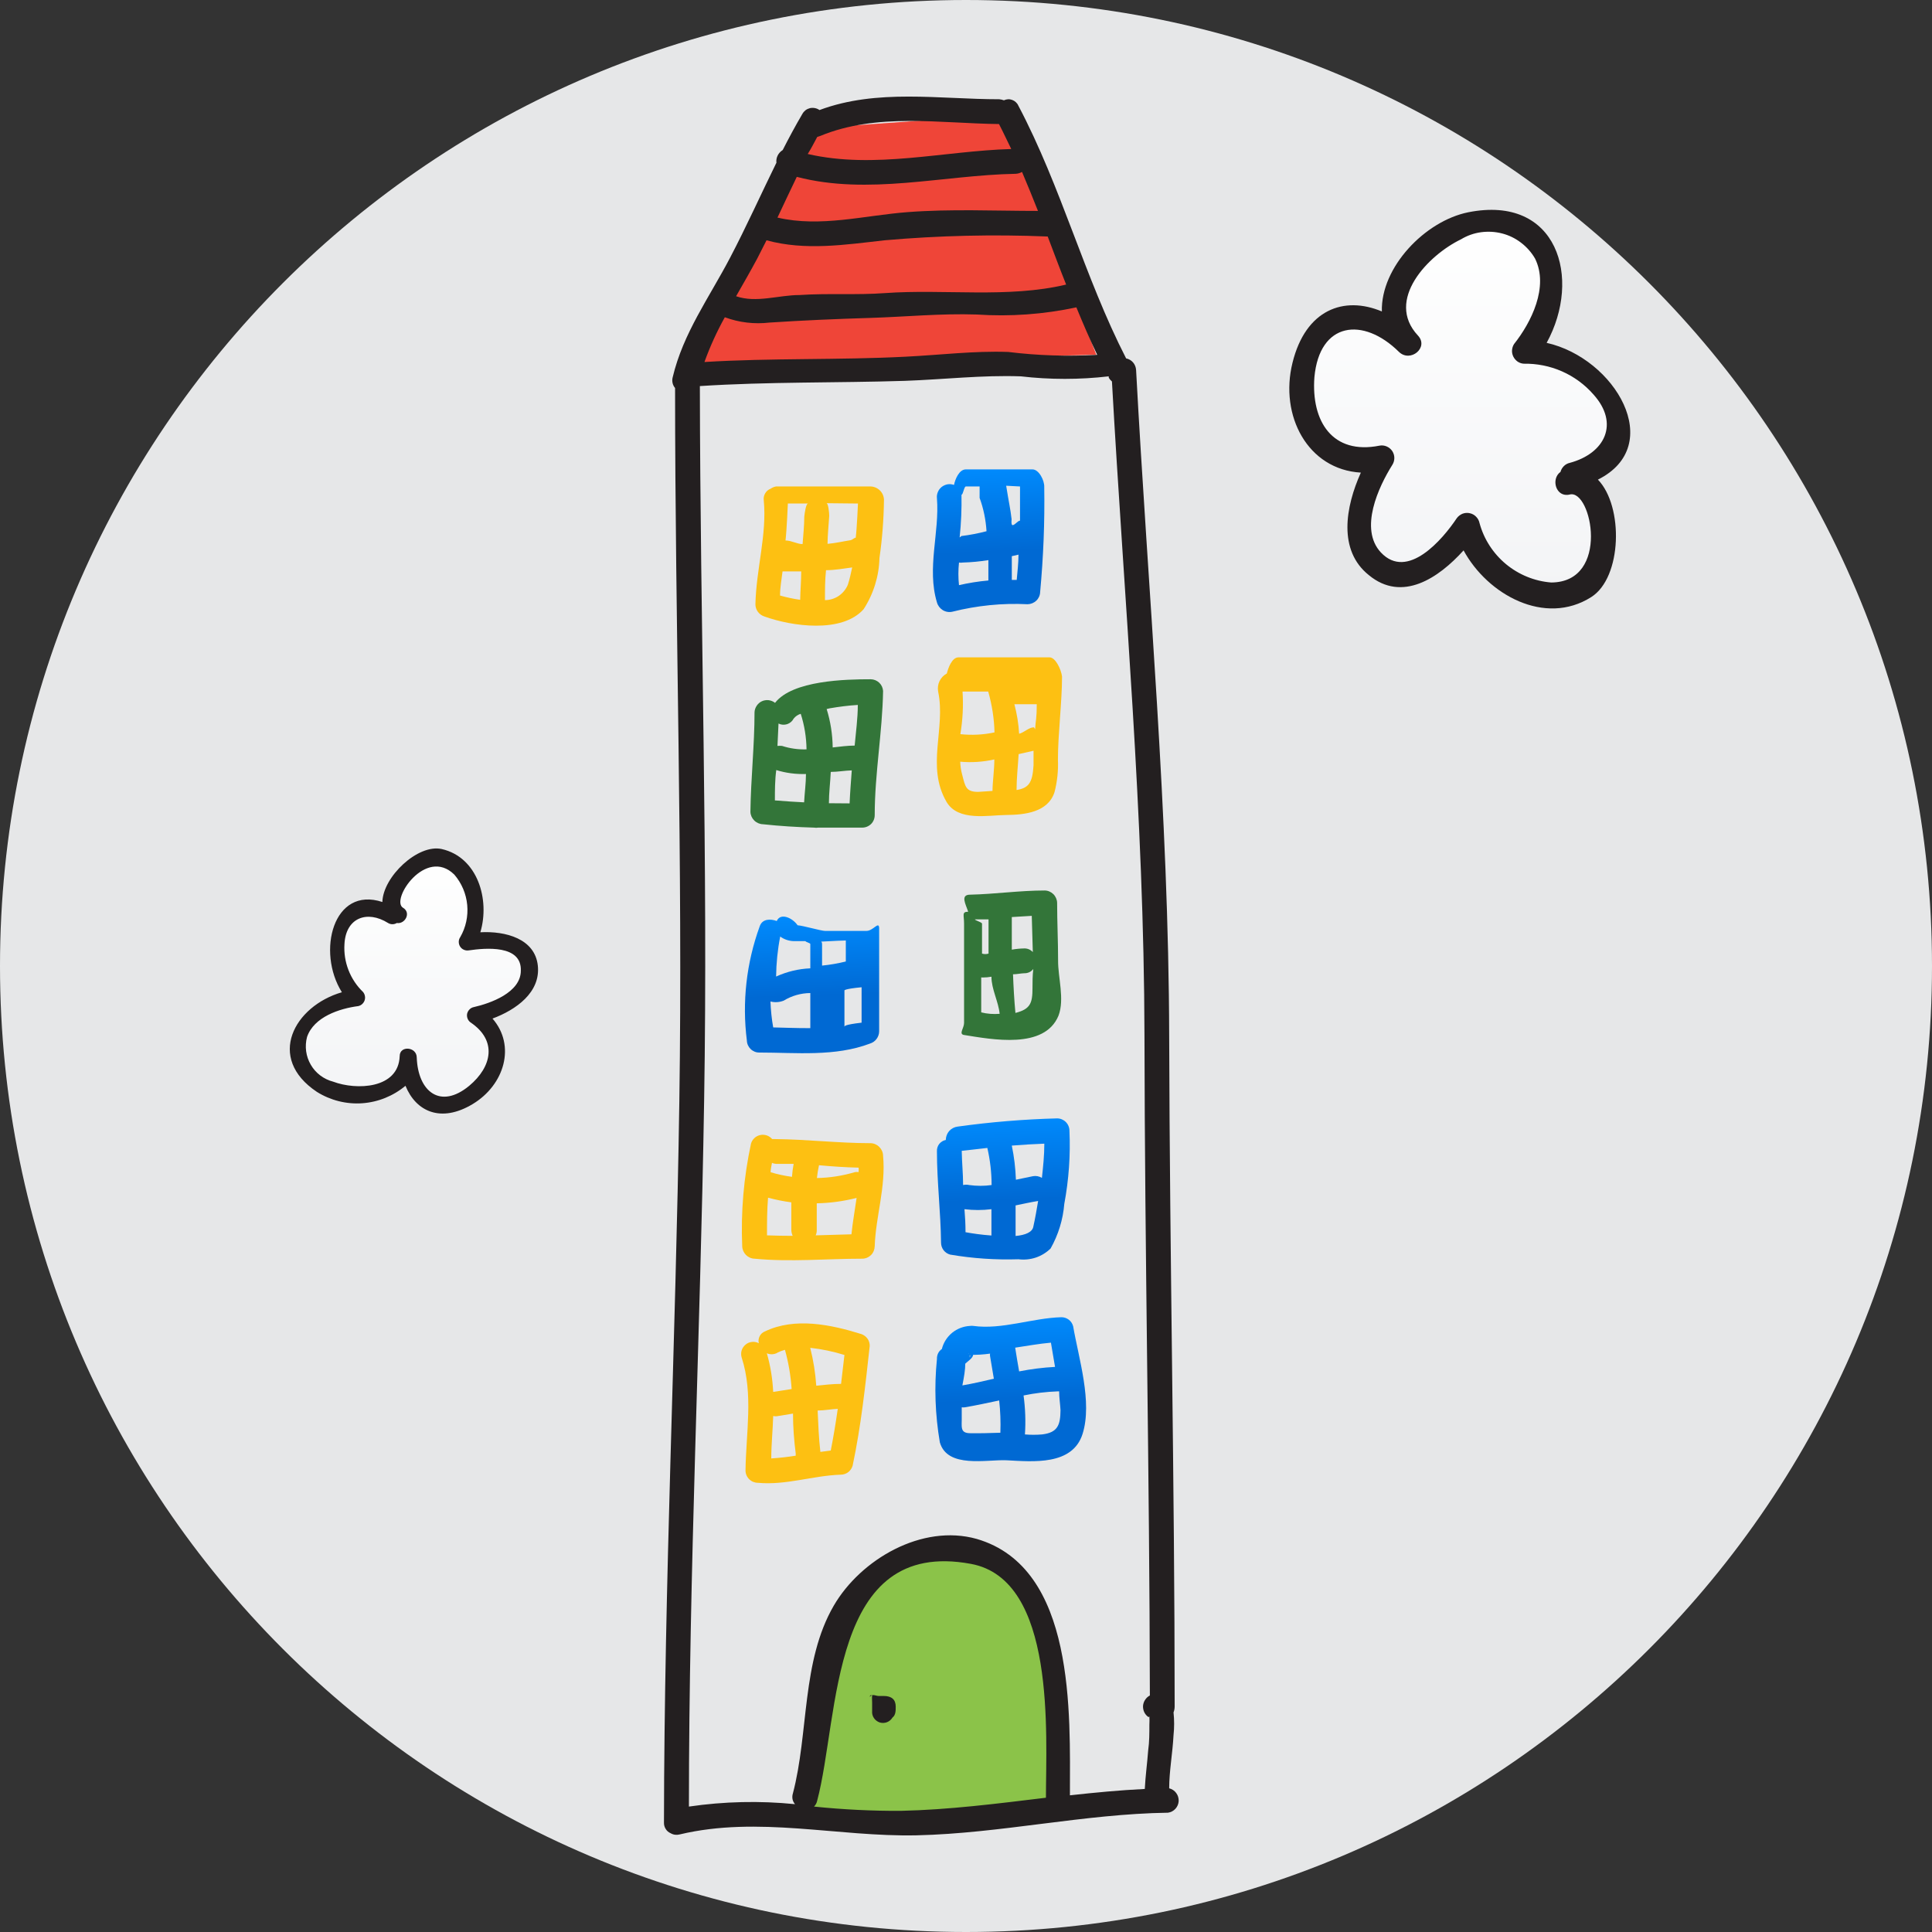 <svg width="24" height="24" viewBox="0 0 24 24" fill="none" xmlns="http://www.w3.org/2000/svg">
<rect x="0" y="0" width="24" height="24" fill="#333333" stroke="none"/>
<path d="M12 24C18.627 24 24 18.627 24 12C24 5.373 18.627 0 12 0C5.373 0 0 5.373 0 12C0 18.627 5.373 24 12 24Z" fill="#E6E7E8"/>
<path d="M9.989 22.512L11.445 22.578L12.634 22.512L13.1 22.431V21.291L12.993 20.726L12.809 19.964L12.397 19.439L11.853 19.28L11.335 19.321L10.745 19.633L10.299 20.673L9.989 22.512Z" fill="#8BC349"/>
<path d="M10.048 1.597L12.476 1.425L13.618 4.406L8.653 4.542" fill="#EF4538"/>
<path d="M14.524 22.215C14.524 22.002 14.567 21.775 14.578 21.554C14.588 21.461 14.588 21.366 14.578 21.272C14.587 21.249 14.592 21.225 14.592 21.2C14.592 18.42 14.531 15.653 14.524 12.878C14.518 10.103 14.261 7.357 14.113 4.597C14.111 4.562 14.098 4.529 14.076 4.503C14.054 4.477 14.023 4.459 13.989 4.452C13.469 3.437 13.187 2.329 12.649 1.31C12.642 1.294 12.631 1.28 12.618 1.268C12.605 1.256 12.59 1.247 12.573 1.241C12.557 1.235 12.539 1.232 12.522 1.233C12.504 1.234 12.487 1.239 12.471 1.246C12.453 1.239 12.433 1.235 12.414 1.233C11.668 1.233 10.896 1.1 10.18 1.367C10.163 1.355 10.144 1.347 10.124 1.343C10.104 1.339 10.084 1.339 10.063 1.343C10.043 1.348 10.025 1.356 10.008 1.368C9.992 1.381 9.978 1.396 9.968 1.414C9.881 1.562 9.8 1.713 9.723 1.864C9.697 1.88 9.675 1.903 9.661 1.931C9.647 1.959 9.641 1.99 9.645 2.021C9.452 2.414 9.273 2.813 9.069 3.202C8.81 3.697 8.486 4.138 8.356 4.688C8.35 4.711 8.35 4.735 8.355 4.758C8.36 4.781 8.371 4.802 8.386 4.82C8.386 7.773 8.483 10.725 8.439 13.679C8.394 16.666 8.252 19.652 8.248 22.64C8.247 22.668 8.254 22.695 8.269 22.719C8.283 22.743 8.305 22.762 8.331 22.773C8.365 22.793 8.405 22.798 8.443 22.788C9.422 22.555 10.403 22.82 11.388 22.799C12.435 22.775 13.463 22.533 14.51 22.518C14.545 22.513 14.578 22.496 14.602 22.469C14.626 22.443 14.64 22.409 14.642 22.373C14.643 22.337 14.633 22.302 14.611 22.273C14.59 22.244 14.559 22.224 14.524 22.215V22.215ZM10.152 1.701L10.186 1.69C10.896 1.397 11.673 1.533 12.41 1.541C12.463 1.643 12.514 1.754 12.562 1.851C11.724 1.875 10.864 2.104 10.034 1.913C10.078 1.843 10.114 1.771 10.152 1.701V1.701ZM9.898 2.197C10.787 2.429 11.713 2.176 12.616 2.159C12.644 2.158 12.671 2.15 12.696 2.136C12.764 2.295 12.83 2.459 12.894 2.62C12.357 2.62 11.811 2.594 11.276 2.635C10.741 2.675 10.193 2.828 9.658 2.703C9.738 2.533 9.817 2.365 9.898 2.197V2.197ZM9.405 3.215L9.522 2.985C10.004 3.117 10.498 3.04 10.989 2.985C11.662 2.926 12.339 2.91 13.015 2.938C13.091 3.138 13.165 3.338 13.244 3.535C12.524 3.707 11.73 3.588 10.993 3.641C10.641 3.667 10.286 3.641 9.932 3.665C9.672 3.665 9.396 3.767 9.144 3.68C9.235 3.52 9.322 3.37 9.405 3.215V3.215ZM9.004 3.941C9.181 4.007 9.372 4.029 9.56 4.007C9.985 3.979 10.394 3.962 10.817 3.949C11.24 3.936 11.69 3.892 12.133 3.907C12.548 3.935 12.965 3.905 13.371 3.818C13.452 4.015 13.537 4.213 13.63 4.408C13.261 4.429 12.891 4.417 12.524 4.372C12.1 4.357 11.675 4.41 11.25 4.431C10.42 4.474 9.583 4.446 8.751 4.497C8.82 4.305 8.905 4.119 9.004 3.941V3.941ZM11.197 22.495C10.835 22.497 10.473 22.479 10.112 22.442C10.131 22.423 10.144 22.4 10.15 22.374C10.433 21.312 10.299 19.1 12.061 19.427C13.123 19.622 12.993 21.55 12.993 22.332C12.382 22.406 11.787 22.482 11.187 22.495H11.197ZM14.278 21.323C14.28 21.357 14.28 21.391 14.278 21.425C14.278 21.531 14.278 21.637 14.263 21.745C14.251 21.905 14.229 22.064 14.221 22.223C13.911 22.238 13.601 22.268 13.291 22.302C13.291 21.285 13.365 19.476 12.133 19.117C11.452 18.926 10.692 19.372 10.358 19.945C9.955 20.637 10.048 21.527 9.849 22.281C9.842 22.303 9.841 22.327 9.845 22.35C9.85 22.373 9.861 22.395 9.876 22.412C9.437 22.368 8.994 22.378 8.558 22.442C8.558 19.516 8.7 16.594 8.747 13.67C8.796 10.712 8.698 7.754 8.694 4.796C9.543 4.741 10.392 4.758 11.242 4.731C11.722 4.714 12.199 4.658 12.681 4.675C13.044 4.717 13.41 4.717 13.773 4.675V4.69C13.783 4.709 13.797 4.725 13.813 4.739C13.964 7.447 14.212 10.145 14.217 12.861C14.221 15.577 14.28 18.323 14.284 21.062C14.26 21.074 14.24 21.093 14.225 21.116C14.21 21.138 14.201 21.165 14.199 21.192C14.198 21.219 14.203 21.246 14.215 21.271C14.227 21.295 14.245 21.316 14.268 21.331L14.278 21.323Z" fill="#231F20"/>
<path d="M10.815 6.043H9.641C9.616 6.047 9.593 6.057 9.573 6.071C9.544 6.082 9.52 6.102 9.505 6.129C9.489 6.156 9.483 6.187 9.488 6.217C9.528 6.642 9.394 7.066 9.384 7.508C9.384 7.542 9.396 7.575 9.416 7.602C9.437 7.63 9.466 7.649 9.498 7.659C9.834 7.78 10.458 7.871 10.728 7.568C10.851 7.378 10.92 7.157 10.925 6.931C10.96 6.691 10.978 6.449 10.981 6.206C10.979 6.163 10.961 6.122 10.93 6.092C10.899 6.062 10.858 6.044 10.815 6.043V6.043ZM10.658 6.255C10.658 6.255 10.645 6.563 10.63 6.68C10.611 6.68 10.59 6.705 10.569 6.71C10.473 6.725 10.375 6.748 10.28 6.756C10.28 6.657 10.295 6.506 10.301 6.408C10.301 6.364 10.288 6.251 10.267 6.251L10.658 6.255ZM10.038 6.255C10.012 6.255 9.995 6.376 9.991 6.419C9.991 6.523 9.978 6.655 9.97 6.759C9.902 6.759 9.832 6.714 9.758 6.714C9.774 6.576 9.787 6.255 9.787 6.255H10.038ZM9.69 7.398C9.69 7.298 9.709 7.198 9.721 7.098H9.953C9.953 7.217 9.942 7.334 9.94 7.451C9.855 7.439 9.772 7.421 9.69 7.398V7.398ZM10.248 7.455C10.248 7.332 10.248 7.207 10.261 7.083C10.369 7.083 10.473 7.064 10.586 7.049C10.571 7.124 10.554 7.194 10.533 7.262C10.51 7.319 10.47 7.367 10.42 7.402C10.369 7.436 10.309 7.455 10.248 7.455Z" fill="#FDC012"/>
<path d="M12.826 5.831H11.998C11.913 5.831 11.864 5.958 11.851 6.024C11.826 6.015 11.799 6.012 11.772 6.016C11.745 6.021 11.72 6.032 11.699 6.048C11.678 6.065 11.661 6.086 11.651 6.111C11.64 6.136 11.636 6.163 11.639 6.189C11.673 6.614 11.511 7.056 11.639 7.483C11.65 7.523 11.676 7.557 11.711 7.579C11.747 7.601 11.789 7.608 11.83 7.599C12.136 7.522 12.451 7.49 12.766 7.506C12.806 7.505 12.845 7.489 12.874 7.461C12.903 7.433 12.92 7.395 12.921 7.355C12.961 6.922 12.979 6.487 12.972 6.051C12.976 5.969 12.906 5.831 12.826 5.831ZM12.671 6.043C12.671 6.255 12.671 6.372 12.671 6.468C12.645 6.468 12.615 6.514 12.584 6.523C12.552 6.531 12.571 6.44 12.565 6.44C12.554 6.334 12.533 6.247 12.499 6.034L12.671 6.043ZM12.002 6.043H12.169C12.169 6.043 12.169 6.177 12.169 6.185C12.218 6.318 12.246 6.458 12.255 6.599C12.152 6.626 12.048 6.646 11.942 6.659C11.942 6.659 11.927 6.674 11.921 6.676C11.94 6.499 11.947 6.322 11.944 6.145C11.963 6.149 11.976 6.043 11.998 6.043H12.002ZM11.913 7.27C11.903 7.176 11.903 7.082 11.913 6.988C11.929 6.991 11.945 6.991 11.961 6.988C12.067 6.985 12.173 6.975 12.278 6.958C12.278 7.036 12.278 7.115 12.278 7.194V7.211C12.153 7.222 12.03 7.242 11.908 7.27H11.913ZM12.569 7.204C12.569 7.105 12.569 7.007 12.569 6.909L12.652 6.89C12.652 6.996 12.639 7.102 12.63 7.204H12.569Z" fill="url(#paint0_linear_2025_174024)"/>
<path d="M10.815 8.438C10.509 8.438 9.845 8.451 9.628 8.731C9.605 8.713 9.578 8.702 9.549 8.698C9.52 8.695 9.491 8.699 9.465 8.711C9.438 8.723 9.416 8.743 9.4 8.767C9.384 8.791 9.374 8.819 9.373 8.848C9.373 9.262 9.327 9.672 9.322 10.084C9.323 10.125 9.34 10.163 9.369 10.192C9.398 10.221 9.437 10.238 9.477 10.239C9.69 10.262 9.902 10.275 10.114 10.281C10.13 10.284 10.147 10.284 10.163 10.281C10.346 10.281 10.528 10.281 10.711 10.281C10.752 10.281 10.791 10.265 10.821 10.236C10.85 10.207 10.866 10.167 10.866 10.126C10.866 9.61 10.961 9.101 10.97 8.583C10.967 8.543 10.95 8.507 10.921 8.48C10.892 8.453 10.854 8.438 10.815 8.438V8.438ZM10.307 8.799C10.423 8.779 10.539 8.764 10.656 8.757C10.656 8.924 10.632 9.092 10.617 9.262C10.528 9.262 10.435 9.275 10.344 9.285C10.342 9.123 10.317 8.962 10.269 8.808L10.307 8.799ZM9.671 8.988C9.704 9.005 9.742 9.007 9.778 8.996C9.813 8.984 9.842 8.96 9.859 8.927C9.882 8.898 9.912 8.878 9.947 8.867C9.993 9.01 10.017 9.159 10.019 9.309C9.916 9.312 9.813 9.298 9.715 9.266C9.696 9.264 9.677 9.264 9.658 9.266L9.671 8.988ZM9.626 9.944C9.626 9.818 9.626 9.693 9.643 9.566C9.762 9.603 9.887 9.619 10.012 9.615C10.012 9.731 9.995 9.85 9.989 9.967C9.876 9.961 9.755 9.954 9.641 9.944H9.626ZM10.297 9.978C10.297 9.85 10.314 9.721 10.32 9.589C10.407 9.589 10.496 9.572 10.581 9.57C10.571 9.706 10.56 9.844 10.554 9.98L10.297 9.978Z" fill="#337539"/>
<path d="M13.038 8.166H11.906C11.824 8.166 11.777 8.304 11.762 8.366C11.723 8.387 11.691 8.42 11.671 8.461C11.652 8.501 11.646 8.547 11.654 8.591C11.751 9.05 11.501 9.519 11.758 9.961C11.902 10.207 12.274 10.126 12.501 10.124C12.728 10.122 13.019 10.092 13.1 9.839C13.134 9.707 13.148 9.57 13.142 9.434C13.142 9.12 13.193 8.72 13.193 8.404C13.183 8.319 13.113 8.166 13.038 8.166ZM12.879 8.748C12.879 8.929 12.866 8.939 12.858 9.06C12.858 9.06 12.847 9.035 12.843 9.035C12.781 9.035 12.72 9.101 12.66 9.115C12.653 8.991 12.633 8.868 12.601 8.748H12.879ZM12.276 8.591C12.323 8.756 12.35 8.927 12.354 9.098C12.215 9.128 12.072 9.135 11.93 9.12C11.959 8.945 11.969 8.768 11.957 8.591H12.276ZM12.151 9.837C11.998 9.837 11.991 9.772 11.953 9.625C11.938 9.572 11.93 9.517 11.928 9.462C12.07 9.475 12.213 9.465 12.352 9.434C12.352 9.566 12.331 9.697 12.329 9.825L12.151 9.837ZM12.628 9.816C12.628 9.668 12.645 9.519 12.654 9.368L12.839 9.326C12.839 9.385 12.839 9.445 12.839 9.506C12.826 9.727 12.779 9.793 12.614 9.816H12.628Z" fill="#FDC012"/>
<path d="M10.764 11.564H10.248C10.201 11.564 9.974 11.498 9.908 11.494C9.845 11.402 9.696 11.334 9.649 11.441C9.573 11.413 9.469 11.411 9.437 11.508C9.272 11.962 9.217 12.448 9.278 12.927C9.279 12.967 9.297 13.005 9.325 13.032C9.354 13.06 9.393 13.076 9.433 13.075C9.887 13.075 10.373 13.129 10.809 12.963C10.841 12.953 10.869 12.933 10.889 12.906C10.909 12.879 10.921 12.846 10.921 12.812V11.525C10.915 11.441 10.847 11.564 10.764 11.564ZM10.507 11.683V11.944C10.41 11.968 10.312 11.985 10.212 11.995V11.731C10.212 11.719 10.212 11.708 10.201 11.697C10.312 11.693 10.359 11.687 10.507 11.683V11.683ZM9.692 11.634C9.74 11.669 9.798 11.689 9.858 11.691H10.006C10.006 11.702 10.066 11.714 10.066 11.727V12.029C9.919 12.035 9.775 12.07 9.641 12.131C9.643 11.964 9.66 11.797 9.692 11.634V11.634ZM9.605 12.763C9.586 12.657 9.575 12.549 9.571 12.441C9.626 12.455 9.684 12.451 9.736 12.43C9.836 12.369 9.949 12.337 10.066 12.336V12.772C9.853 12.772 9.736 12.765 9.605 12.763V12.763ZM10.49 12.763V12.303C10.49 12.303 10.49 12.284 10.703 12.264V12.704C10.49 12.729 10.49 12.746 10.49 12.757V12.763Z" fill="url(#paint1_linear_2025_174024)"/>
<path d="M13.144 11.931C13.144 11.691 13.132 11.453 13.132 11.215C13.131 11.175 13.114 11.136 13.085 11.107C13.056 11.079 13.017 11.062 12.977 11.062C12.667 11.062 12.359 11.107 12.051 11.114C11.925 11.114 11.998 11.235 12.027 11.326C11.945 11.326 11.976 11.368 11.976 11.472V12.708C11.976 12.772 11.906 12.846 11.976 12.857C12.323 12.912 12.975 13.039 13.149 12.617C13.227 12.413 13.142 12.141 13.144 11.931ZM12.817 11.377L12.83 11.827C12.816 11.812 12.799 11.8 12.78 11.792C12.761 11.784 12.74 11.781 12.72 11.782C12.669 11.783 12.619 11.788 12.569 11.797C12.569 11.664 12.569 11.527 12.569 11.392L12.817 11.377ZM12.11 11.421H12.085C12.157 11.421 12.206 11.421 12.28 11.421C12.28 11.566 12.28 11.71 12.28 11.846C12.254 11.854 12.226 11.854 12.199 11.846C12.163 11.846 12.199 11.846 12.199 11.846V11.472C12.189 11.453 12.117 11.436 12.11 11.421ZM12.189 12.576V12.133C12.189 12.133 12.1 12.133 12.104 12.133C12.174 12.146 12.246 12.146 12.316 12.133C12.316 12.288 12.403 12.441 12.418 12.594C12.341 12.6 12.264 12.595 12.189 12.576V12.576ZM12.826 12.275C12.826 12.46 12.8 12.536 12.614 12.583C12.599 12.424 12.59 12.262 12.584 12.103C12.63 12.103 12.675 12.092 12.724 12.09C12.745 12.091 12.767 12.086 12.787 12.077C12.806 12.068 12.823 12.054 12.836 12.037C12.826 12.118 12.826 12.201 12.826 12.275Z" fill="#337539"/>
<path d="M10.97 14.356C10.969 14.315 10.952 14.277 10.923 14.248C10.895 14.219 10.856 14.202 10.815 14.201C10.42 14.201 10.027 14.154 9.63 14.15H9.592C9.574 14.129 9.551 14.113 9.524 14.104C9.498 14.096 9.47 14.094 9.443 14.1C9.416 14.106 9.391 14.119 9.371 14.138C9.351 14.157 9.336 14.181 9.329 14.207C9.239 14.626 9.202 15.054 9.22 15.481C9.221 15.522 9.238 15.56 9.266 15.589C9.295 15.618 9.333 15.635 9.373 15.636C9.819 15.679 10.265 15.636 10.711 15.636C10.752 15.636 10.791 15.619 10.82 15.591C10.849 15.562 10.865 15.522 10.866 15.481C10.879 15.106 11.006 14.749 10.97 14.356ZM10.666 14.505C10.668 14.523 10.668 14.541 10.666 14.56C10.652 14.558 10.637 14.558 10.622 14.56C10.468 14.606 10.309 14.631 10.148 14.634C10.154 14.581 10.162 14.527 10.174 14.475C10.337 14.49 10.501 14.501 10.666 14.505ZM9.63 14.458H9.859C9.849 14.511 9.842 14.565 9.838 14.619C9.748 14.607 9.66 14.588 9.573 14.562C9.573 14.524 9.583 14.483 9.59 14.445C9.606 14.453 9.623 14.457 9.641 14.458H9.63ZM9.528 15.346C9.528 15.188 9.528 15.033 9.541 14.878C9.636 14.904 9.732 14.923 9.83 14.936C9.83 15.05 9.83 15.165 9.83 15.282C9.831 15.306 9.837 15.33 9.847 15.352C9.743 15.352 9.637 15.35 9.528 15.346ZM10.133 15.346C10.142 15.325 10.147 15.302 10.146 15.28C10.146 15.169 10.146 15.067 10.146 14.948C10.313 14.945 10.479 14.922 10.641 14.881C10.62 15.031 10.592 15.182 10.577 15.333L10.133 15.346Z" fill="#FDC012"/>
<path d="M13.285 14.046C13.285 14.005 13.268 13.966 13.24 13.938C13.211 13.909 13.172 13.893 13.132 13.893C12.718 13.904 12.306 13.938 11.896 13.995C11.855 14 11.818 14.02 11.791 14.05C11.764 14.081 11.75 14.12 11.749 14.161C11.717 14.167 11.688 14.185 11.667 14.211C11.647 14.237 11.637 14.27 11.639 14.303C11.639 14.681 11.686 15.059 11.69 15.437C11.69 15.47 11.701 15.503 11.721 15.53C11.742 15.557 11.77 15.576 11.803 15.585C12.083 15.633 12.367 15.652 12.652 15.643C12.724 15.652 12.798 15.645 12.867 15.622C12.936 15.599 12.999 15.56 13.051 15.509C13.147 15.339 13.205 15.15 13.221 14.955C13.277 14.655 13.299 14.35 13.285 14.046V14.046ZM12.973 14.207C12.973 14.352 12.958 14.494 12.943 14.632C12.91 14.612 12.87 14.604 12.832 14.611L12.62 14.655C12.615 14.513 12.598 14.37 12.569 14.231C12.707 14.22 12.839 14.212 12.973 14.207V14.207ZM12.265 14.26C12.3 14.412 12.318 14.566 12.318 14.721C12.226 14.734 12.133 14.734 12.04 14.721C12.015 14.715 11.989 14.715 11.964 14.721C11.964 14.579 11.949 14.439 11.947 14.296C12.053 14.284 12.159 14.273 12.265 14.26V14.26ZM11.994 15.307C11.994 15.211 11.989 15.116 11.981 15.021C12.092 15.035 12.205 15.035 12.316 15.021C12.316 15.131 12.316 15.233 12.316 15.348C12.189 15.339 12.076 15.322 11.994 15.307V15.307ZM12.616 15.354C12.616 15.227 12.616 15.101 12.616 14.974C12.709 14.955 12.803 14.934 12.896 14.919C12.879 15.023 12.86 15.131 12.837 15.235C12.826 15.307 12.737 15.343 12.614 15.354H12.616Z" fill="url(#paint2_linear_2025_174024)"/>
<path d="M10.702 16.573C10.322 16.454 9.874 16.361 9.503 16.539C9.474 16.55 9.451 16.571 9.437 16.598C9.423 16.625 9.419 16.656 9.426 16.686C9.4 16.672 9.37 16.666 9.34 16.67C9.31 16.673 9.282 16.685 9.26 16.705C9.237 16.724 9.22 16.75 9.212 16.779C9.204 16.807 9.205 16.838 9.214 16.866C9.36 17.318 9.267 17.802 9.261 18.267C9.261 18.308 9.278 18.347 9.307 18.376C9.336 18.404 9.375 18.42 9.416 18.42C9.766 18.452 10.095 18.331 10.443 18.319C10.477 18.319 10.51 18.308 10.537 18.288C10.564 18.267 10.583 18.238 10.592 18.206C10.696 17.715 10.749 17.218 10.804 16.72C10.805 16.688 10.795 16.656 10.777 16.63C10.758 16.604 10.732 16.584 10.702 16.573V16.573ZM10.49 16.832C10.475 16.953 10.462 17.072 10.448 17.191C10.346 17.191 10.235 17.204 10.14 17.214C10.129 17.055 10.104 16.898 10.065 16.743C10.209 16.759 10.352 16.789 10.49 16.832V16.832ZM9.653 16.805C9.685 16.789 9.717 16.777 9.751 16.768C9.795 16.927 9.823 17.09 9.834 17.255L9.605 17.291C9.597 17.128 9.571 16.967 9.526 16.811C9.547 16.82 9.57 16.824 9.593 16.823C9.615 16.822 9.638 16.815 9.658 16.805H9.653ZM9.581 18.117C9.581 17.943 9.6 17.766 9.605 17.59C9.626 17.595 9.647 17.595 9.668 17.59L9.851 17.56C9.851 17.728 9.864 17.894 9.885 18.059C9.884 18.067 9.884 18.075 9.885 18.083C9.786 18.099 9.686 18.11 9.585 18.117H9.581ZM10.191 18.036C10.171 17.866 10.165 17.694 10.157 17.522C10.239 17.522 10.324 17.505 10.407 17.501C10.382 17.675 10.354 17.847 10.32 18.019L10.191 18.036Z" fill="#FDC012"/>
<path d="M13.331 16.475C13.322 16.442 13.303 16.413 13.276 16.393C13.249 16.373 13.216 16.362 13.182 16.363C12.826 16.373 12.446 16.52 12.091 16.471C12.078 16.469 12.064 16.469 12.051 16.471C11.969 16.475 11.891 16.505 11.828 16.556C11.765 16.608 11.72 16.678 11.7 16.758C11.68 16.771 11.664 16.79 11.653 16.812C11.643 16.834 11.638 16.858 11.639 16.883C11.604 17.228 11.617 17.575 11.675 17.917C11.768 18.244 12.257 18.129 12.503 18.14C12.832 18.157 13.323 18.208 13.448 17.813C13.573 17.418 13.399 16.872 13.331 16.475ZM13.106 16.98C12.956 16.988 12.807 17.007 12.66 17.036C12.643 16.938 12.626 16.84 12.611 16.741C12.76 16.719 12.906 16.692 13.055 16.679L13.106 16.98ZM11.991 16.94C12.021 16.91 12.089 16.87 12.089 16.826C12.089 16.826 12.044 16.826 12.046 16.826C12.049 16.826 12.029 16.825 12.034 16.808C12.038 16.791 12.034 16.808 12.034 16.808C12.034 16.808 12.034 16.836 12.046 16.834C12.059 16.832 12.046 16.864 12.046 16.864V16.83C12.131 16.832 12.216 16.827 12.299 16.815C12.297 16.825 12.297 16.836 12.299 16.847C12.314 16.942 12.331 17.034 12.346 17.127C12.208 17.159 12.093 17.186 11.955 17.21C11.976 17.102 11.991 17.015 11.991 16.94ZM12.055 17.804C11.917 17.804 11.951 17.719 11.947 17.592V17.482C11.96 17.484 11.974 17.484 11.987 17.482C12.127 17.458 12.265 17.428 12.412 17.397C12.427 17.53 12.432 17.664 12.427 17.798C12.297 17.802 12.176 17.806 12.055 17.804V17.804ZM12.945 17.819C12.874 17.825 12.803 17.825 12.732 17.819C12.743 17.658 12.737 17.495 12.715 17.335C12.855 17.306 12.997 17.289 13.14 17.284H13.157C13.157 17.363 13.17 17.439 13.174 17.518C13.172 17.702 13.14 17.796 12.945 17.819V17.819Z" fill="url(#paint3_linear_2025_174024)"/>
<path d="M11.127 21.2C11.127 21.187 11.127 21.215 11.127 21.2C11.127 21.113 11.076 21.068 10.978 21.068H10.915C10.881 21.068 10.847 21.043 10.817 21.068C10.787 21.094 10.817 21.053 10.817 21.058C10.817 21.062 10.817 21.058 10.817 21.058C10.817 21.058 10.838 21.058 10.834 21.07C10.83 21.083 10.834 21.121 10.834 21.153V21.255C10.831 21.286 10.839 21.317 10.856 21.342C10.873 21.368 10.899 21.387 10.928 21.397C10.957 21.406 10.989 21.405 11.018 21.394C11.047 21.383 11.071 21.362 11.087 21.336C11.127 21.304 11.127 21.253 11.127 21.2Z" fill="#231F20"/>
<path d="M5.063 13.22C5.063 13.22 5.139 13.445 5.15 13.454C5.204 13.515 5.261 13.573 5.322 13.628C5.371 13.647 5.422 13.662 5.475 13.672C5.559 13.657 5.643 13.635 5.725 13.609L6.086 13.305L6.129 13.135L6.071 12.904L5.923 12.691C5.923 12.691 5.863 12.623 5.923 12.598C5.982 12.572 6.118 12.526 6.135 12.507C6.152 12.488 6.32 12.371 6.326 12.339C6.397 12.252 6.474 12.171 6.558 12.097L6.547 11.959L6.42 11.831L6.207 11.655H5.931L5.859 11.594L5.931 11.303L5.836 11.008L5.664 10.759L5.424 10.627L5.148 10.755L4.912 10.993L4.85 11.271H4.693H4.481L4.298 11.409L4.177 11.632L4.19 11.914L4.298 12.182L4.39 12.375L4.094 12.458L3.861 12.647L3.685 12.859V13.093L3.806 13.305L3.988 13.488L4.158 13.562L4.4 13.619L4.746 13.549L4.959 13.375L5.02 13.284" fill="url(#paint4_linear_2025_174024)"/>
<path d="M5.967 11.581C6.088 11.177 5.935 10.649 5.487 10.547C5.19 10.481 4.757 10.893 4.75 11.205C4.139 11.003 3.931 11.823 4.247 12.326C3.655 12.498 3.302 13.141 3.937 13.564C4.105 13.669 4.302 13.719 4.5 13.705C4.697 13.691 4.885 13.615 5.037 13.488C5.167 13.808 5.477 13.953 5.872 13.715C6.267 13.477 6.411 12.989 6.118 12.653C6.409 12.545 6.717 12.328 6.681 11.995C6.645 11.661 6.281 11.564 5.967 11.581ZM6.47 12.058C6.47 12.33 6.092 12.464 5.884 12.511C5.864 12.515 5.846 12.525 5.832 12.54C5.818 12.554 5.808 12.572 5.803 12.592C5.799 12.612 5.801 12.633 5.808 12.652C5.815 12.671 5.828 12.688 5.844 12.7C6.18 12.925 6.112 13.252 5.829 13.488C5.47 13.785 5.192 13.56 5.177 13.137C5.177 13.003 4.965 12.984 4.965 13.12C4.95 13.528 4.426 13.545 4.139 13.437C4.081 13.422 4.027 13.396 3.979 13.36C3.931 13.324 3.891 13.279 3.861 13.227C3.831 13.176 3.811 13.119 3.803 13.059C3.795 13 3.799 12.94 3.814 12.882C3.899 12.632 4.218 12.528 4.451 12.498C4.469 12.494 4.486 12.485 4.499 12.473C4.513 12.46 4.523 12.445 4.529 12.428C4.535 12.41 4.537 12.391 4.533 12.373C4.53 12.355 4.522 12.338 4.511 12.324C4.431 12.247 4.369 12.154 4.329 12.051C4.289 11.948 4.272 11.838 4.279 11.727C4.296 11.4 4.561 11.303 4.821 11.466C4.837 11.476 4.856 11.481 4.875 11.481C4.894 11.481 4.913 11.476 4.929 11.466C5.031 11.483 5.111 11.339 5.007 11.277C4.846 11.181 5.288 10.515 5.644 10.865C5.735 10.971 5.791 11.103 5.804 11.242C5.817 11.381 5.787 11.521 5.717 11.642C5.705 11.659 5.699 11.68 5.699 11.7C5.699 11.721 5.705 11.742 5.716 11.759C5.727 11.776 5.743 11.79 5.762 11.798C5.781 11.807 5.802 11.809 5.823 11.806C6.031 11.776 6.481 11.734 6.47 12.058Z" fill="#231F20"/>
<path d="M17.41 4.17C17.41 4.17 17.096 4.015 17.075 4.015C16.954 4.009 16.834 4.009 16.714 4.015C16.639 4.046 16.568 4.084 16.501 4.13C16.429 4.235 16.364 4.345 16.306 4.459L16.247 5.155L16.38 5.368L16.682 5.55L17.051 5.61C17.051 5.61 17.185 5.61 17.157 5.697C17.13 5.784 17.03 5.979 17.03 6.019C17.008 6.143 16.999 6.269 17.005 6.395C17.021 6.56 17.025 6.725 17.017 6.89L17.172 7.024H17.44L17.841 6.992L18.124 6.697L18.264 6.682L18.493 7.064L18.901 7.277L19.345 7.357L19.733 7.245L19.888 6.82V6.323L19.659 5.968L19.82 5.801L20.033 5.588L20.079 5.253L19.973 4.892L19.663 4.609L19.27 4.442L18.973 4.336L19.185 3.939L19.232 3.497L19.194 3.087L18.945 2.847L18.604 2.76H18.221L17.967 2.86L17.65 3.055L17.361 3.49L17.315 3.9L17.349 4.06" fill="url(#paint5_linear_2025_174024)"/>
<path d="M18.181 6.837C18.479 7.387 19.192 7.782 19.767 7.417C20.15 7.175 20.171 6.291 19.85 5.958C20.7 5.533 20.063 4.45 19.213 4.259C19.653 3.457 19.349 2.416 18.239 2.637C17.703 2.745 17.151 3.319 17.166 3.869C16.695 3.671 16.219 3.845 16.056 4.506C15.892 5.166 16.247 5.833 16.905 5.871C16.714 6.296 16.618 6.837 17.005 7.145C17.417 7.485 17.869 7.183 18.181 6.837ZM17.154 6.863C16.88 6.57 17.126 6.045 17.296 5.775C17.312 5.75 17.321 5.72 17.321 5.689C17.321 5.659 17.312 5.629 17.295 5.603C17.278 5.578 17.254 5.558 17.226 5.546C17.198 5.534 17.167 5.53 17.137 5.536C16.553 5.652 16.287 5.236 16.328 4.686C16.391 3.998 16.933 3.932 17.377 4.37C17.519 4.51 17.754 4.317 17.614 4.168C17.202 3.726 17.744 3.168 18.149 2.973C18.225 2.927 18.309 2.897 18.397 2.885C18.485 2.873 18.574 2.878 18.659 2.9C18.745 2.922 18.825 2.961 18.895 3.015C18.966 3.069 19.025 3.136 19.069 3.212C19.243 3.565 19.02 4.007 18.808 4.274C18.793 4.297 18.785 4.324 18.783 4.351C18.781 4.378 18.787 4.405 18.799 4.43C18.811 4.454 18.829 4.475 18.851 4.491C18.873 4.506 18.899 4.516 18.927 4.518C19.09 4.515 19.253 4.547 19.403 4.613C19.553 4.679 19.687 4.777 19.795 4.901C20.12 5.262 19.937 5.633 19.5 5.75C19.472 5.756 19.447 5.77 19.427 5.79C19.407 5.81 19.392 5.835 19.385 5.862C19.262 5.95 19.328 6.185 19.5 6.143C19.772 6.073 20.007 7.232 19.27 7.236C19.064 7.22 18.868 7.14 18.708 7.008C18.548 6.875 18.433 6.697 18.379 6.497C18.373 6.467 18.358 6.44 18.336 6.418C18.315 6.396 18.287 6.381 18.257 6.375C18.227 6.368 18.196 6.371 18.167 6.382C18.139 6.394 18.114 6.413 18.096 6.438C17.922 6.699 17.485 7.215 17.154 6.863V6.863Z" fill="#231F20"/>
<defs>
<linearGradient id="paint0_linear_2025_174024" x1="12.276" y1="5.769" x2="12.326" y2="6.855" gradientUnits="userSpaceOnUse">
<stop stop-color="#008CFF"/>
<stop offset="1" stop-color="#0069D3"/>
</linearGradient>
<linearGradient id="paint1_linear_2025_174024" x1="10.082" y1="11.328" x2="10.119" y2="12.368" gradientUnits="userSpaceOnUse">
<stop stop-color="#008CFF"/>
<stop offset="1" stop-color="#0069D3"/>
</linearGradient>
<linearGradient id="paint2_linear_2025_174024" x1="12.458" y1="13.832" x2="12.498" y2="14.907" gradientUnits="userSpaceOnUse">
<stop stop-color="#008CFF"/>
<stop offset="1" stop-color="#0069D3"/>
</linearGradient>
<linearGradient id="paint3_linear_2025_174024" x1="12.549" y1="16.3" x2="12.586" y2="17.397" gradientUnits="userSpaceOnUse">
<stop stop-color="#008CFF"/>
<stop offset="1" stop-color="#0069D3"/>
</linearGradient>
<linearGradient id="paint4_linear_2025_174024" x1="5.121" y1="10.627" x2="5.121" y2="13.672" gradientUnits="userSpaceOnUse">
<stop stop-color="white"/>
<stop offset="1" stop-color="#F3F4F6"/>
</linearGradient>
<linearGradient id="paint5_linear_2025_174024" x1="18.163" y1="2.76" x2="18.163" y2="7.357" gradientUnits="userSpaceOnUse">
<stop stop-color="white"/>
<stop offset="1" stop-color="#F3F4F6"/>
</linearGradient>
</defs>
</svg>
